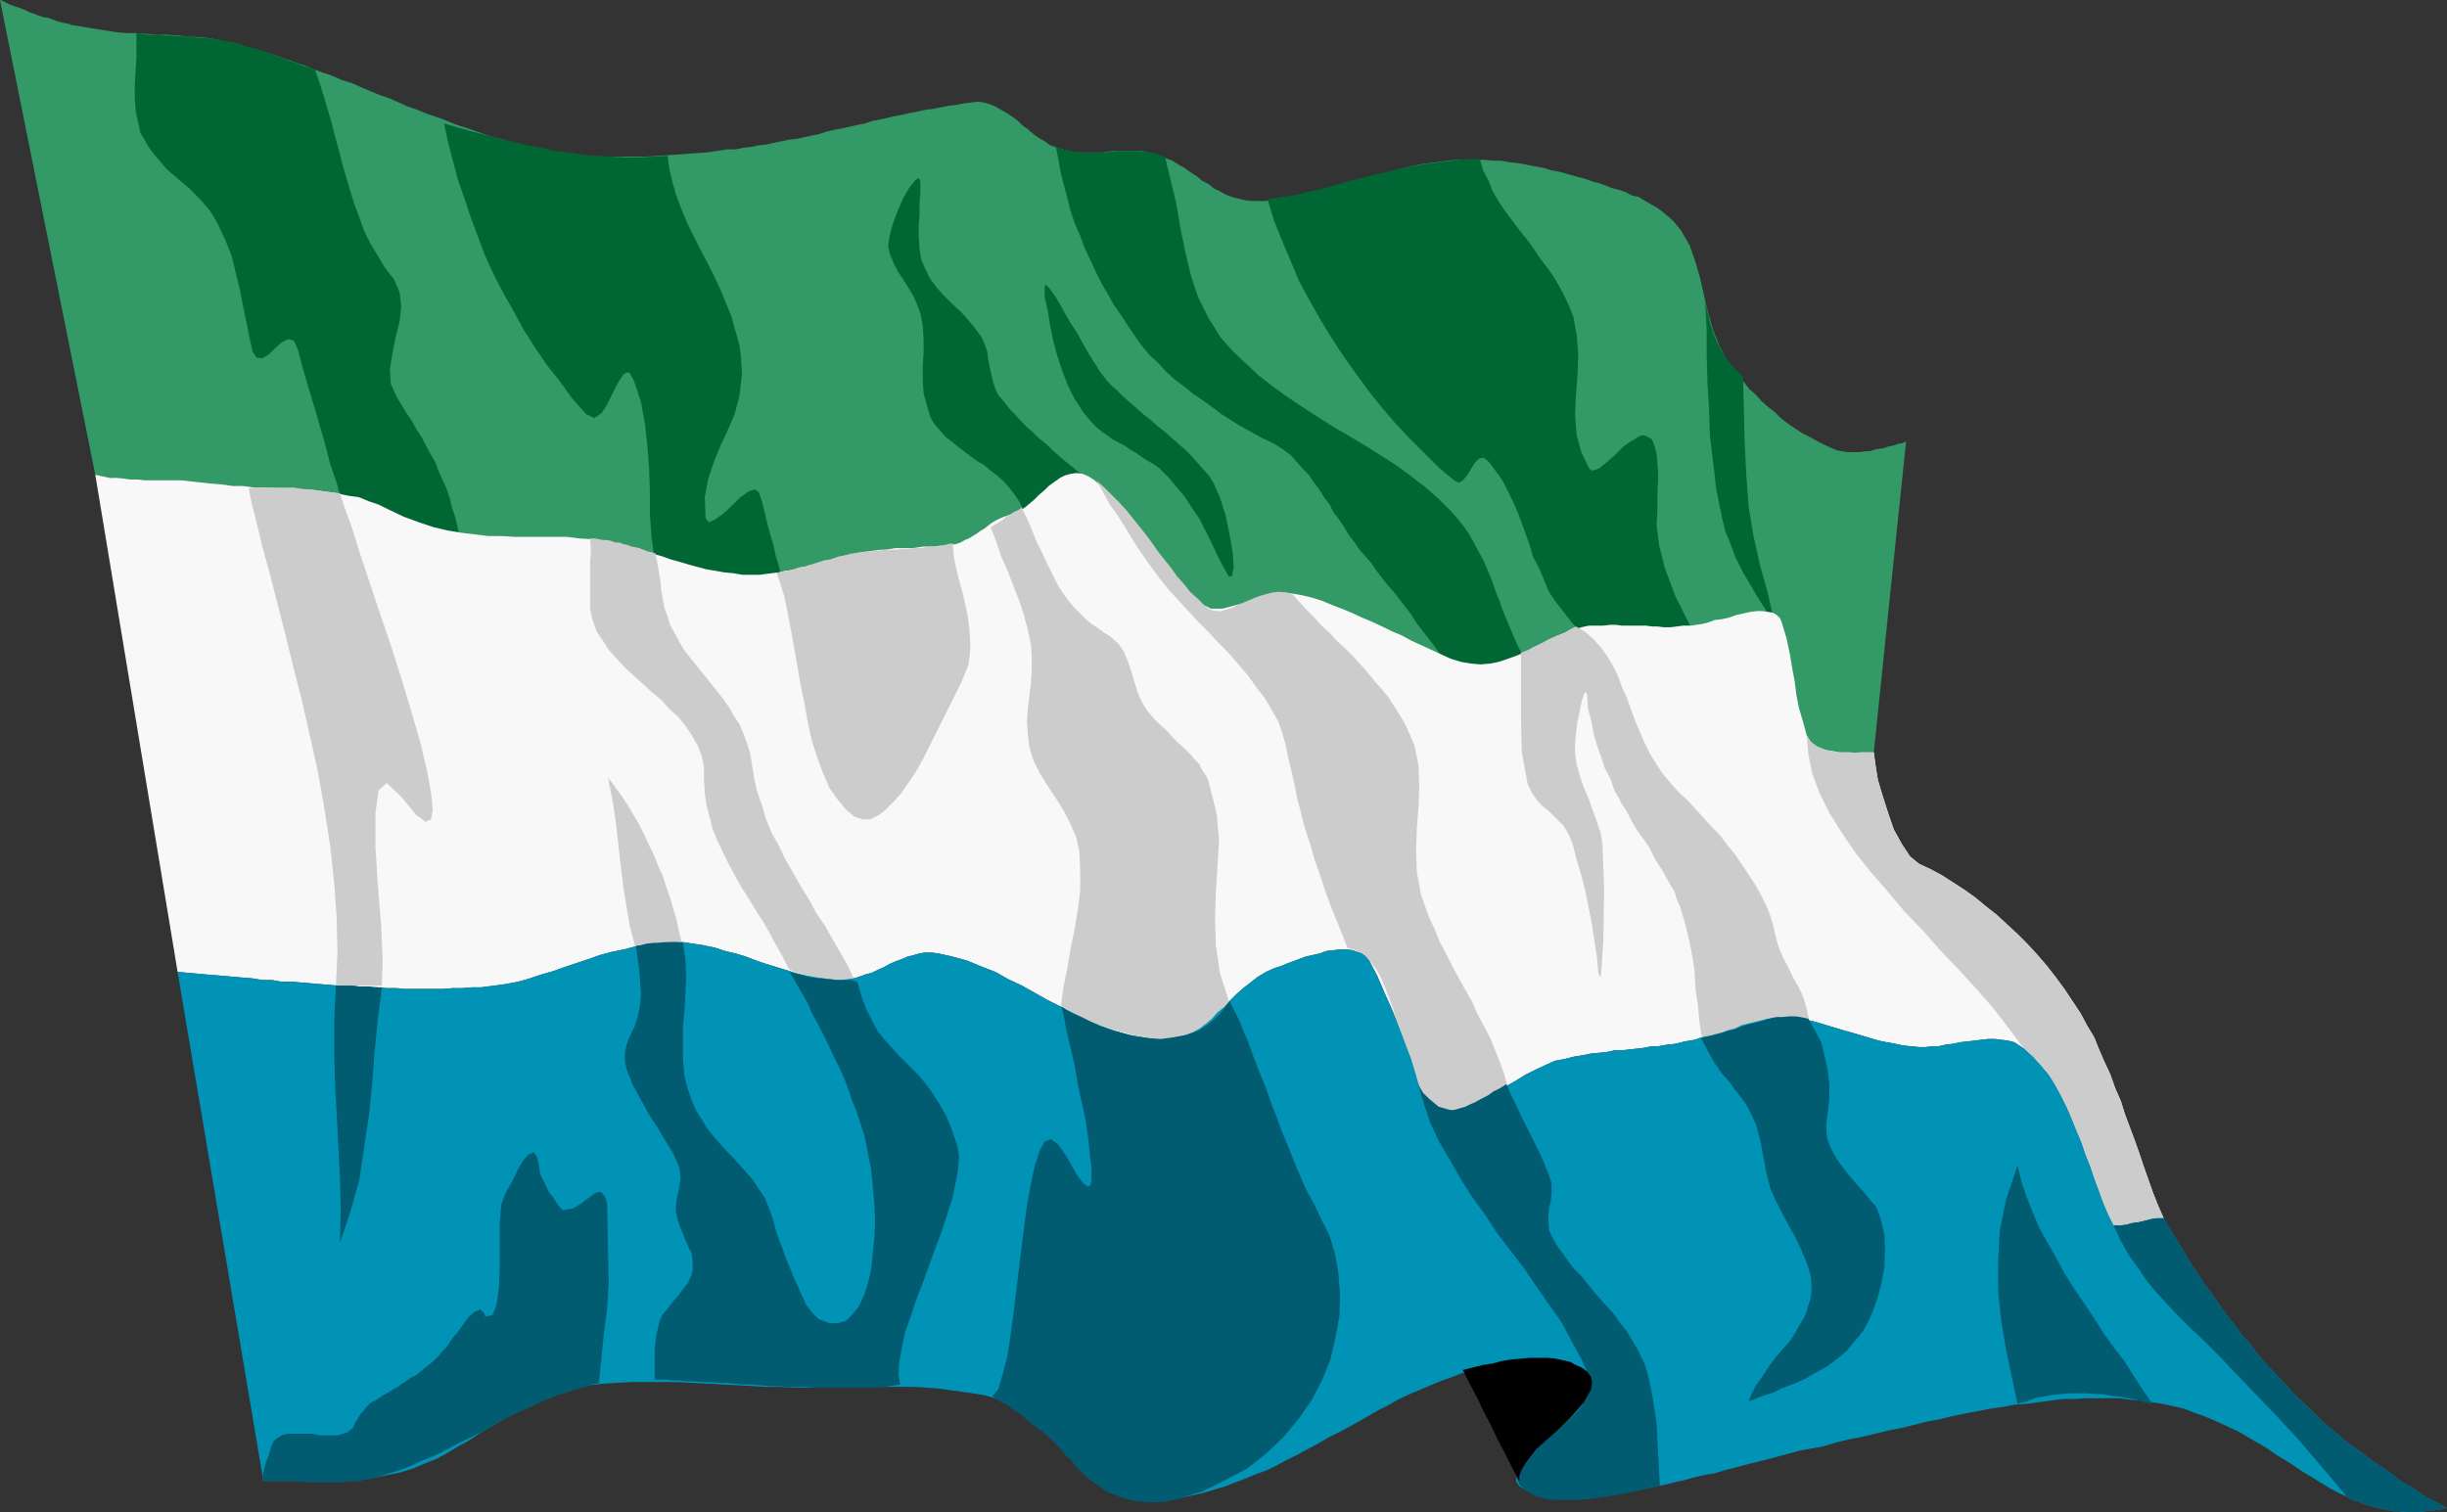 <?xml version="1.0" encoding="UTF-8" standalone="no"?>
<svg
   version="1.0"
   width="129.595mm"
   height="80.091mm"
   id="svg27"
   sodipodi:docname="Sierra Leone 2.wmf"
   xmlns:inkscape="http://www.inkscape.org/namespaces/inkscape"
   xmlns:sodipodi="http://sodipodi.sourceforge.net/DTD/sodipodi-0.dtd"
   xmlns="http://www.w3.org/2000/svg"
   xmlns:svg="http://www.w3.org/2000/svg">
  <rect width="100%" height="100%" fill="#333333" stroke="none"/>
  <sodipodi:namedview
     id="namedview27"
     pagecolor="#ffffff"
     bordercolor="#000000"
     borderopacity="0.25"
     inkscape:showpageshadow="2"
     inkscape:pageopacity="0.0"
     inkscape:pagecheckerboard="0"
     inkscape:deskcolor="#d1d1d1"
     inkscape:document-units="mm" />
  <defs
     id="defs1">
    <pattern
       id="WMFhbasepattern"
       patternUnits="userSpaceOnUse"
       width="6"
       height="6"
       x="0"
       y="0" />
  </defs>
  <path
     style="fill:#339966;fill-opacity:1;fill-rule:evenodd;stroke:none"
     d="m 0,0 19.069,95.03 1.454,0.323 1.454,0.323 1.454,0.162 1.293,0.323 h 1.454 l 1.454,0.323 1.293,0.162 h 1.454 l 1.293,0.162 1.454,0.162 1.293,0.162 1.454,0.162 1.454,0.162 1.454,0.162 1.293,0.162 1.616,0.162 1.939,0.162 2.262,0.323 2.262,0.162 2.262,0.162 h 2.424 l 2.424,0.162 2.262,0.162 2.424,0.162 2.262,0.162 2.262,0.162 2.262,0.323 2.262,0.485 2.262,0.485 2.101,0.646 1.939,0.808 1.939,0.808 3.07,1.455 3.07,1.131 2.909,0.97 2.747,0.808 2.909,0.485 2.747,0.323 2.424,0.162 2.747,0.162 h 2.747 2.424 2.586 2.747 2.586 l 2.586,0.323 2.747,0.323 2.747,0.485 1.939,0.323 1.778,0.485 1.939,0.485 1.778,0.485 1.616,0.485 1.939,0.485 1.616,0.646 1.939,0.485 1.616,0.485 1.778,0.646 1.616,0.323 1.939,0.485 1.778,0.323 1.939,0.162 1.939,0.162 h 1.939 1.293 l 1.293,-0.162 1.293,-0.162 h 1.293 l 1.454,-0.323 1.293,-0.323 1.454,-0.323 1.293,-0.323 1.293,-0.323 1.293,-0.323 1.293,-0.485 1.293,-0.323 1.454,-0.323 1.131,-0.323 1.293,-0.323 1.293,-0.323 1.131,-0.162 1.131,-0.162 0.97,-0.162 1.131,-0.162 h 1.131 l 1.131,-0.162 h 0.97 l 1.131,-0.162 h 1.131 1.131 1.131 l 1.131,-0.162 h 1.131 l 0.97,-0.162 h 1.131 l 1.131,-0.162 0.97,-0.162 1.131,-0.162 0.808,-0.323 0.97,-0.323 0.808,-0.485 0.646,-0.323 0.808,-0.646 0.808,-0.485 0.646,-0.485 0.808,-0.485 0.808,-0.485 0.808,-0.646 0.808,-0.323 0.97,-0.485 0.97,-0.323 0.97,-0.485 0.97,-0.323 1.131,-0.646 0.97,-0.646 0.97,-0.808 0.97,-0.97 0.97,-0.97 1.131,-0.97 0.97,-0.808 0.97,-0.646 1.131,-0.646 1.131,-0.323 1.131,-0.162 1.293,0.162 1.131,0.485 1.293,0.808 1.293,1.293 1.616,1.778 1.293,1.455 1.131,1.455 1.454,1.455 0.97,1.455 1.131,1.455 1.131,1.293 0.97,1.455 1.131,1.293 1.131,1.293 0.97,1.293 1.131,1.455 1.131,1.293 1.131,1.455 1.293,1.293 1.454,1.455 0.808,0.808 1.131,0.646 0.97,0.323 h 0.97 1.293 l 1.131,-0.162 1.293,-0.323 1.293,-0.485 1.293,-0.323 1.131,-0.485 1.293,-0.485 1.293,-0.485 1.293,-0.162 1.293,-0.323 h 1.131 1.293 l 1.939,0.485 2.101,0.646 2.101,0.646 2.101,0.646 1.778,0.808 2.101,0.808 2.101,0.97 1.939,0.97 2.101,0.808 1.939,0.97 1.939,0.97 2.101,0.97 1.778,0.97 2.101,0.97 1.939,0.808 1.939,0.808 1.939,0.646 2.101,0.485 h 1.939 l 1.778,-0.162 1.778,-0.323 1.939,-0.485 1.616,-0.646 1.778,-0.808 1.778,-0.808 1.454,-0.97 1.778,-0.808 1.616,-0.808 1.454,-0.646 1.616,-0.485 1.454,-0.485 1.616,-0.162 1.454,-0.162 h 1.454 1.293 1.293 1.131 1.293 1.131 1.293 l 1.131,0.162 h 1.131 1.131 l 1.293,0.162 h 1.131 l 1.454,-0.162 h 1.293 l 1.454,-0.162 h 1.131 l 1.131,-0.323 1.293,-0.323 1.293,-0.323 1.454,-0.323 1.454,-0.323 1.293,-0.323 1.454,-0.323 1.293,-0.323 1.454,-0.162 h 1.131 1.131 l 0.97,0.323 0.808,0.485 0.485,0.485 0.485,0.808 0.97,3.394 0.646,3.071 0.485,2.747 0.323,2.747 0.485,2.586 0.485,2.586 0.646,2.586 0.97,2.909 0.485,0.646 0.323,0.646 0.808,0.485 0.485,0.323 0.808,0.323 0.97,0.162 h 0.97 l 0.97,0.162 h 1.131 l 0.97,-0.162 h 1.131 1.131 l 0.97,-0.162 h 0.97 l 0.808,-0.162 h 0.97 l 0.808,-7.758 0.808,-7.758 0.808,-7.919 0.808,-7.758 0.808,-7.758 0.808,-7.758 0.808,-7.758 0.808,-7.758 -0.808,0.323 -0.97,0.162 -0.808,0.323 -0.97,0.162 -0.808,0.323 -1.131,0.162 -0.808,0.162 -0.97,0.323 h -0.97 l -0.97,0.162 h -0.808 -0.97 -0.808 l -0.97,-0.162 -0.97,-0.162 -0.808,-0.323 -1.454,-0.646 -1.616,-0.808 -1.454,-0.808 -1.616,-0.808 -1.454,-0.97 -1.454,-0.97 -1.454,-1.131 -1.131,-1.131 -1.454,-1.131 -1.293,-1.131 -1.131,-1.293 -1.293,-1.131 -1.131,-1.455 -1.131,-1.293 -0.97,-1.455 -1.131,-1.293 -1.616,-3.071 -1.293,-3.232 -0.97,-3.394 -0.808,-3.394 -0.808,-3.556 -0.97,-3.394 -1.131,-3.232 -1.778,-3.071 -0.808,-0.97 -0.808,-0.97 -1.131,-0.97 -0.97,-0.808 -1.131,-0.808 -1.131,-0.646 -1.131,-0.646 -1.293,-0.808 -1.454,-0.323 -1.131,-0.646 -1.454,-0.485 -1.293,-0.323 -1.293,-0.485 -1.293,-0.485 -1.293,-0.323 -1.293,-0.485 -1.778,-0.485 -1.778,-0.485 -1.616,-0.485 -1.778,-0.323 -1.616,-0.485 -1.778,-0.323 -1.616,-0.323 -1.778,-0.323 -1.616,-0.162 -1.778,-0.323 h -1.616 L 297.02,32 h -1.778 -1.939 -1.616 l -1.778,0.162 -2.424,0.323 -2.586,0.323 -2.424,0.485 -2.586,0.646 -2.424,0.646 -2.424,0.646 -2.424,0.808 -2.424,0.646 -2.424,0.808 -2.424,0.646 -2.424,0.646 -2.586,0.485 -2.262,0.323 -2.424,0.323 -2.586,0.323 h -2.586 l -1.293,-0.162 -1.293,-0.323 -1.293,-0.323 -1.293,-0.485 -1.131,-0.646 -1.293,-0.646 -0.97,-0.808 -1.293,-0.646 -1.131,-0.97 -1.293,-0.808 -1.131,-0.808 -1.131,-0.646 -1.293,-0.808 -1.293,-0.485 -1.131,-0.485 -1.293,-0.485 -1.131,-0.162 -1.131,-0.323 h -1.131 -1.293 -0.97 -1.293 -0.97 l -1.293,0.162 -1.131,0.162 h -1.131 -1.293 -0.97 -1.131 -1.131 l -1.131,-0.323 -1.131,-0.323 -1.131,-0.323 -1.293,-0.485 -1.131,-0.808 -1.131,-0.646 -1.131,-0.808 -1.131,-0.97 -1.131,-0.808 -0.97,-0.97 -1.131,-0.808 -0.97,-0.646 -1.131,-0.646 -1.131,-0.646 -1.131,-0.485 -1.131,-0.323 -1.293,-0.162 -1.293,0.162 -1.454,0.162 -1.616,0.323 -1.454,0.162 -1.616,0.323 -1.616,0.323 -1.454,0.162 -1.454,0.323 -1.616,0.323 -1.454,0.323 -1.616,0.323 -1.454,0.323 -1.454,0.323 -1.616,0.323 -1.454,0.485 -1.616,0.323 -1.454,0.323 -1.454,0.323 -1.616,0.323 -1.454,0.323 -1.454,0.485 -1.616,0.323 -1.454,0.323 -1.454,0.323 -1.616,0.162 -1.454,0.323 -1.616,0.323 -1.454,0.323 -1.454,0.162 -1.616,0.323 -1.454,0.162 -1.616,0.323 h -1.616 l -2.101,0.323 -2.262,0.323 -2.586,0.162 -2.101,0.162 -2.424,0.162 -2.424,0.162 -2.424,0.162 h -2.262 -2.262 -2.424 -2.262 l -2.262,-0.162 -2.424,-0.162 -2.262,-0.323 -2.262,-0.162 -2.262,-0.646 -1.939,-0.323 -1.939,-0.485 -1.939,-0.485 -1.939,-0.646 L 98.737,27.475 96.798,26.828 95.021,26.182 93.081,25.535 91.142,24.889 89.203,24.081 87.426,23.434 85.486,22.788 83.547,21.98 81.608,21.333 79.83,20.525 78.053,19.717 76.114,19.071 74.174,18.263 72.235,17.455 70.458,16.646 68.357,16 66.579,15.192 64.64,14.545 62.862,13.899 60.923,13.091 58.984,12.444 57.045,11.798 55.267,11.152 53.328,10.505 51.227,9.859 49.288,9.374 47.51,8.727 45.571,8.404 43.47,7.919 41.531,7.596 39.592,7.434 37.491,7.273 35.39,7.111 33.451,6.949 H 31.512 L 29.411,6.788 27.31,6.626 H 25.371 L 23.432,6.465 21.331,6.141 19.392,5.818 17.291,5.495 15.514,5.172 14.382,5.01 13.413,4.687 12.443,4.525 11.312,4.202 10.504,3.879 9.534,3.556 8.565,3.394 7.595,3.071 6.787,2.747 5.818,2.424 4.848,1.939 4.04,1.616 3.07,1.293 2.101,0.97 1.131,0.485 0.162,0 v 0 z"
     id="path1" />
  <path
     style="fill:#006633;fill-opacity:1;fill-rule:evenodd;stroke:none"
     d="m 27.31,6.626 1.131,0.162 1.131,0.162 h 1.293 1.131 l 1.131,0.162 h 1.131 l 1.131,0.162 h 1.293 1.131 l 1.131,0.162 1.131,0.162 h 1.131 l 1.131,0.162 1.131,0.162 1.293,0.162 1.131,0.323 1.131,0.162 0.97,0.323 0.97,0.323 1.131,0.323 1.131,0.162 1.131,0.485 0.97,0.323 1.131,0.323 1.131,0.485 0.97,0.323 1.131,0.485 1.131,0.323 0.97,0.323 1.131,0.485 1.131,0.323 0.97,0.323 0.97,2.747 0.808,2.586 0.808,2.747 0.808,2.747 0.646,2.586 0.808,2.909 0.646,2.586 0.808,2.747 0.808,2.747 0.808,2.586 0.97,2.586 0.97,2.747 1.293,2.586 1.454,2.424 1.454,2.424 1.778,2.263 1.131,2.586 0.323,2.747 -0.323,3.071 -0.808,3.232 -0.646,3.232 -0.485,3.071 0.162,2.909 1.131,2.586 0.97,1.616 0.97,1.616 1.131,1.616 0.97,1.778 0.97,1.455 0.808,1.616 0.97,1.778 0.97,1.616 0.646,1.778 L 88.557,96 l 0.808,1.778 0.646,1.939 0.485,1.939 0.646,1.939 0.485,2.101 0.485,2.263 -1.293,-0.162 -1.454,-0.323 -1.454,-0.323 -1.454,-0.485 -1.454,-0.485 -1.616,-0.485 -1.454,-0.646 -1.616,-0.485 -1.454,-0.646 -1.454,-0.646 -1.616,-0.485 -1.454,-0.646 -1.616,-0.485 -1.293,-0.485 -1.616,-0.485 -1.454,-0.323 -0.97,-3.717 -1.293,-3.717 -0.97,-3.879 -1.131,-3.879 -1.131,-3.879 -1.131,-3.717 -1.131,-3.879 -0.97,-3.717 -0.808,-1.778 -1.131,-0.323 -1.293,0.646 -1.293,1.131 -1.293,1.293 -1.293,0.808 -1.131,-0.162 -0.808,-1.131 -0.646,-2.909 -0.646,-3.232 -0.646,-3.071 L 47.995,57.859 47.187,54.626 46.379,51.232 45.086,48 43.632,44.929 42.824,43.475 42.016,42.182 41.046,41.051 40.077,39.919 39.107,38.949 37.976,37.818 36.845,36.848 35.714,35.879 34.582,34.909 33.451,33.939 32.482,32.808 31.512,31.677 30.704,30.707 29.734,29.414 28.926,27.96 28.118,26.667 27.634,24.404 27.149,22.141 26.987,19.556 V 16.808 l 0.162,-2.747 0.162,-2.586 V 8.889 Z"
     id="path2" />
  <path
     style="fill:#006633;fill-opacity:1;fill-rule:evenodd;stroke:none"
     d="m 88.88,24.727 2.747,0.808 2.909,0.808 2.586,0.646 2.909,0.808 2.909,0.646 2.586,0.646 2.909,0.485 2.747,0.646 2.747,0.323 2.909,0.485 2.747,0.162 2.747,0.162 2.747,0.162 h 2.909 l 2.909,-0.162 2.747,-0.162 0.323,2.586 0.646,2.747 0.808,2.747 0.97,2.586 1.131,2.747 1.293,2.586 1.293,2.586 1.454,2.747 1.293,2.586 1.293,2.747 1.131,2.747 1.131,2.747 0.808,2.909 0.808,2.909 0.323,2.747 0.162,3.071 -0.485,4.202 -0.97,3.717 -1.454,3.394 -1.454,3.071 -1.293,3.232 -1.131,3.394 -0.646,3.556 0.162,4.202 0.646,0.808 1.131,-0.485 1.616,-1.131 1.778,-1.616 1.778,-1.778 1.616,-1.131 1.293,-0.485 0.808,0.646 0.646,1.939 0.485,1.939 0.485,2.101 0.646,2.424 0.646,2.101 0.485,2.263 0.646,2.101 0.485,2.263 -1.454,0.162 -1.616,0.162 -1.454,0.162 -1.616,0.162 h -1.616 -1.616 l -1.616,-0.162 -1.454,-0.162 -1.778,-0.162 -1.616,-0.323 -1.616,-0.323 -1.616,-0.485 -1.454,-0.485 -1.778,-0.646 -1.454,-0.646 -1.616,-0.808 -0.646,-4.687 -0.323,-4.525 v -4.525 l -0.162,-4.525 -0.323,-4.525 -0.485,-4.364 -0.808,-4.525 -1.454,-4.364 -0.97,-1.616 -0.97,0.323 -1.131,1.616 -1.131,2.263 -1.131,2.263 -1.131,1.778 -1.454,0.97 -1.616,-0.808 -2.747,-3.071 -2.424,-3.394 -2.586,-3.232 -2.424,-3.556 -2.262,-3.556 -1.939,-3.556 -2.101,-3.717 -1.939,-3.717 -1.778,-3.879 -1.454,-3.879 -1.454,-3.879 -1.293,-3.879 -1.293,-3.717 -0.97,-3.717 -0.97,-3.717 -0.808,-3.717 z"
     id="path3" />
  <path
     style="fill:#006633;fill-opacity:1;fill-rule:evenodd;stroke:none"
     d="m 204.909,102.303 -0.808,-1.778 -0.97,-1.455 -1.131,-1.455 -1.131,-1.293 -1.293,-1.131 -1.293,-0.97 -1.293,-1.131 -1.454,-0.808 -1.293,-0.97 -1.293,-0.97 -1.293,-0.97 -1.131,-0.97 -1.293,-0.97 -0.97,-1.131 -1.131,-1.293 -0.808,-1.293 -0.808,-2.586 -0.646,-2.424 -0.162,-2.586 v -2.747 l 0.162,-2.747 v -2.747 l -0.162,-2.747 -0.485,-2.424 -0.646,-1.778 -0.808,-1.778 -0.97,-1.616 -1.131,-1.778 -0.97,-1.455 -0.808,-1.616 -0.808,-1.939 -0.323,-1.616 0.323,-1.939 0.646,-2.424 0.97,-2.586 1.131,-2.586 1.131,-1.939 1.131,-1.455 0.808,-0.646 0.323,0.808 v 2.101 l -0.162,2.263 v 2.263 l -0.162,2.424 v 2.101 l 0.162,2.263 0.323,2.101 0.808,1.939 0.97,1.939 1.293,1.778 1.616,1.778 1.454,1.455 1.778,1.616 1.454,1.616 1.454,1.778 1.293,1.778 0.646,1.455 0.485,1.455 0.162,1.455 0.323,1.616 0.323,1.455 0.323,1.455 0.485,1.455 0.646,1.293 1.131,1.293 0.97,1.293 1.131,1.131 1.131,1.293 1.293,1.293 1.293,1.131 1.131,1.131 1.454,1.131 1.131,1.131 1.293,1.131 1.293,1.131 1.454,1.131 1.293,1.131 1.131,1.131 1.293,1.131 1.131,1.293 -1.131,-0.97 -0.97,-0.646 -1.131,-0.323 -0.97,-0.323 h -0.808 L 213.473,96 l -0.808,0.323 -0.808,0.323 -0.97,0.646 -0.808,0.646 -0.808,0.646 -0.808,0.646 -0.808,0.808 -0.808,0.808 -0.97,0.808 -0.97,0.808 v 0 z"
     id="path4" />
  <path
     style="fill:#006633;fill-opacity:1;fill-rule:evenodd;stroke:none"
     d="m 209.11,59.475 0.646,2.909 0.485,3.071 0.646,3.071 0.808,2.909 0.97,2.909 1.131,2.909 1.293,2.586 1.778,2.747 0.808,0.97 0.808,0.97 0.97,0.97 0.97,0.808 1.131,0.808 1.131,0.808 1.131,0.646 1.293,0.646 1.131,0.808 1.131,0.646 1.131,0.808 1.293,0.808 1.131,0.646 1.131,0.808 0.97,0.97 0.97,0.97 1.616,1.939 1.616,1.939 1.454,2.263 1.454,2.101 1.131,2.263 1.131,2.263 1.131,2.424 1.131,2.263 1.293,2.263 h 0.646 l 0.323,-1.778 -0.162,-2.909 -0.646,-3.717 -0.808,-3.879 -1.131,-3.556 -1.293,-2.909 -0.808,-1.293 -1.131,-1.293 -1.131,-1.293 -1.131,-1.293 -1.293,-1.293 -1.454,-1.293 -1.293,-1.131 -1.454,-1.293 -1.454,-1.131 -1.454,-1.293 -1.454,-1.131 -1.454,-1.293 -1.293,-1.131 -1.293,-1.131 -1.131,-1.131 -1.293,-1.131 -0.97,-1.131 -1.131,-1.455 -1.131,-1.778 -1.131,-1.778 -1.293,-2.263 -1.131,-2.101 -1.293,-1.939 -1.131,-1.939 -0.97,-1.778 -0.97,-1.616 -0.808,-1.131 -0.646,-0.808 -0.323,-0.323 -0.323,0.162 v 0.808 z"
     id="path5" />
  <path
     style="fill:#006633;fill-opacity:1;fill-rule:evenodd;stroke:none"
     d="m 211.373,29.414 1.293,0.485 1.454,0.323 1.293,0.162 1.454,0.162 h 1.293 1.454 1.454 l 1.293,-0.162 1.454,-0.162 h 1.454 1.293 1.293 l 1.454,0.162 1.293,0.162 1.293,0.485 1.293,0.323 1.131,4.687 1.131,4.687 0.808,4.848 0.97,4.687 1.131,4.848 1.454,4.364 2.101,4.202 2.424,3.879 2.424,2.747 2.586,2.424 2.586,2.424 2.909,2.263 2.909,2.101 2.909,1.939 3.232,2.101 3.07,1.939 3.07,1.778 3.232,1.939 3.07,1.939 3.07,1.939 3.07,2.263 2.747,2.101 2.747,2.424 2.586,2.586 1.131,1.293 1.293,1.616 1.131,1.616 0.97,1.778 0.97,1.778 0.97,1.778 0.808,1.939 0.808,1.939 0.646,1.939 0.808,1.939 0.646,1.939 0.808,1.939 0.808,1.939 0.808,1.939 0.808,1.778 0.97,1.778 -0.808,0.646 -0.646,0.485 -0.808,0.323 -0.97,0.485 -0.97,0.162 -0.808,0.323 -1.131,0.162 h -0.808 l -1.131,0.162 h -0.97 l -0.97,-0.162 h -1.131 l -0.97,-0.162 -0.808,-0.162 -0.97,-0.162 -0.808,-0.162 -1.131,-1.455 -1.131,-1.293 -1.131,-1.616 -1.131,-1.455 -1.131,-1.455 -1.131,-1.455 -0.97,-1.616 -1.131,-1.455 -1.131,-1.455 -1.131,-1.455 -1.293,-1.455 -1.131,-1.455 -1.131,-1.455 -0.97,-1.455 -1.293,-1.455 -1.131,-1.293 -0.97,-1.455 -1.131,-1.455 -0.97,-1.616 -0.97,-1.455 -1.131,-1.455 -0.808,-1.616 -1.131,-1.455 -0.97,-1.616 -1.131,-1.455 -0.97,-1.455 -1.293,-1.293 -1.131,-1.293 -1.131,-1.293 -1.293,-0.97 -1.454,-0.97 -1.454,-0.808 -1.454,-0.646 -1.454,-0.808 -1.454,-0.808 -1.778,-0.97 -1.778,-1.131 -1.778,-1.131 -1.939,-1.455 -1.778,-1.293 -1.939,-1.293 -1.778,-1.455 -1.939,-1.455 -1.778,-1.616 -1.616,-1.778 -1.616,-1.455 -1.454,-1.778 -1.293,-1.778 -1.454,-2.101 -1.454,-2.263 -1.454,-2.101 -1.293,-2.263 -1.293,-2.263 -1.131,-2.263 -1.131,-2.424 -1.131,-2.424 -0.808,-2.263 -1.131,-2.586 -0.808,-2.424 -0.646,-2.586 -0.646,-2.424 -0.646,-2.586 L 211.857,32 Z"
     id="path6" />
  <path
     style="fill:#006633;fill-opacity:1;fill-rule:evenodd;stroke:none"
     d="m 253.712,39.919 2.747,-0.485 2.586,-0.323 2.586,-0.646 2.747,-0.646 2.586,-0.646 2.586,-0.808 2.747,-0.646 2.424,-0.646 2.747,-0.646 2.586,-0.646 2.586,-0.485 2.747,-0.485 2.586,-0.323 2.747,-0.323 2.586,-0.323 h 2.909 l 0.646,2.263 1.131,2.101 0.808,2.101 1.131,1.939 1.293,1.939 1.454,1.939 1.454,1.939 1.293,1.616 1.454,1.939 1.293,1.939 1.454,1.939 1.293,1.778 1.131,1.939 1.131,2.101 0.97,2.101 0.808,2.101 0.646,3.556 0.323,4.04 -0.162,4.04 -0.323,4.04 -0.162,4.04 0.323,3.879 0.97,3.556 1.616,3.232 0.485,0.323 0.646,-0.162 0.808,-0.323 0.808,-0.646 0.97,-0.808 1.131,-0.97 0.97,-0.97 0.97,-0.97 1.131,-0.808 1.131,-0.646 0.97,-0.646 0.808,-0.162 0.808,0.323 0.808,0.485 0.485,1.131 0.485,1.778 0.323,4.04 -0.162,3.556 v 3.394 l -0.162,3.394 0.485,3.879 1.131,4.525 2.101,5.657 3.555,7.111 h -1.293 -1.454 -1.454 -1.454 -1.454 -1.293 -1.454 -1.454 -1.293 -1.454 -1.454 -1.293 -1.454 -1.454 -1.454 -1.454 l -1.778,-1.939 -1.616,-2.101 -1.616,-2.101 -1.293,-1.939 -0.97,-2.424 -0.97,-2.263 -1.131,-2.101 -0.646,-2.263 -0.808,-2.263 -0.808,-2.263 -0.808,-2.101 -0.97,-2.263 -0.97,-1.939 -1.131,-2.263 -1.293,-1.778 -1.293,-1.778 -1.131,-0.97 -0.97,0.162 -0.808,0.808 -0.808,1.293 -0.808,1.293 -0.808,0.97 -0.808,0.485 -0.97,-0.485 -3.07,-2.586 -2.909,-2.909 -2.909,-2.909 -2.909,-3.071 -2.747,-3.232 -2.586,-3.232 -2.586,-3.556 -2.424,-3.394 -2.424,-3.717 -2.262,-3.717 -2.101,-3.717 -2.101,-3.879 -1.616,-3.879 -1.778,-4.202 -1.616,-4.04 z"
     id="path7" />
  <path
     style="fill:#006633;fill-opacity:1;fill-rule:evenodd;stroke:none"
     d="m 348.894,75.475 0.162,6.465 0.162,6.465 0.323,6.626 0.485,6.465 0.485,2.909 0.485,2.909 0.646,2.909 0.646,2.909 0.808,2.909 0.808,2.909 0.646,2.909 0.808,2.909 -1.616,-2.263 -1.616,-2.424 -1.616,-2.747 -1.616,-2.747 -1.454,-2.909 -0.97,-2.586 -1.131,-2.747 -0.646,-2.747 -1.131,-5.495 -0.646,-5.495 -0.646,-5.333 -0.162,-5.172 -0.323,-5.333 -0.162,-5.495 v -5.333 l -0.323,-5.818 0.485,2.263 0.485,2.101 0.646,2.101 0.808,1.939 0.97,1.939 1.131,1.616 1.454,1.778 z"
     id="path8" />
  <path
     style="fill:#f8f8f8;fill-opacity:1;fill-rule:evenodd;stroke:none"
     d="m 375.073,150.626 h -0.97 -0.808 -0.97 l -0.97,0.162 -0.97,-0.162 h -1.131 -0.97 l -0.97,-0.162 -0.97,-0.162 -0.97,-0.162 -0.808,-0.323 -0.808,-0.323 -0.646,-0.485 -0.646,-0.485 -0.323,-0.485 -0.485,-0.808 -0.808,-2.909 -0.808,-2.747 -0.485,-2.586 -0.323,-2.586 -0.485,-2.586 -0.485,-2.909 -0.646,-3.071 -0.97,-3.232 -0.323,-0.808 -0.646,-0.646 -0.808,-0.485 -0.97,-0.162 -1.131,-0.162 h -1.131 l -1.293,0.162 -1.454,0.323 -1.454,0.323 -1.293,0.485 -1.454,0.323 -1.454,0.162 -1.293,0.485 -1.293,0.323 -1.131,0.162 -0.97,0.162 h -1.616 l -1.293,0.162 -1.293,0.162 h -1.293 l -1.293,-0.162 h -1.131 l -1.131,-0.162 h -1.131 -1.293 -1.131 -1.293 l -1.131,-0.162 h -1.293 l -1.293,0.162 h -1.293 -1.616 l -1.454,0.323 -1.616,0.485 -1.454,0.485 -1.616,0.646 -1.616,0.808 -1.616,0.808 -1.778,0.808 -1.616,0.97 -1.616,0.646 -1.778,0.646 -1.939,0.646 -1.616,0.323 -1.939,0.162 -1.939,-0.162 -1.939,-0.323 -2.101,-0.646 -1.778,-0.808 -2.101,-0.97 -2.101,-0.97 -1.778,-0.808 -2.101,-1.131 -1.939,-0.808 -1.939,-0.97 -2.101,-0.97 -1.939,-0.808 -2.101,-0.97 -1.939,-0.808 -2.101,-0.808 -1.939,-0.808 -2.101,-0.646 -2.101,-0.485 -1.939,-0.323 -1.131,-0.162 h -1.293 l -1.293,0.162 -1.293,0.323 -1.131,0.485 -1.293,0.485 -1.293,0.323 -1.293,0.485 -1.293,0.323 -1.131,0.323 -1.293,0.323 h -1.131 -1.131 l -0.97,-0.485 -1.131,-0.485 -0.808,-0.808 -1.293,-1.455 -1.454,-1.455 -1.131,-1.293 -1.131,-1.455 -1.131,-1.293 -0.97,-1.455 -1.131,-1.131 -0.97,-1.455 -1.131,-1.293 -1.131,-1.293 -1.131,-1.455 -0.97,-1.455 -1.293,-1.455 -1.293,-1.455 -1.293,-1.616 -1.616,-1.616 -1.293,-1.293 -1.293,-0.808 -1.131,-0.485 -1.293,-0.162 -1.131,0.162 -1.131,0.323 -0.97,0.485 -1.131,0.808 -1.131,0.808 -0.808,0.808 -1.131,0.97 -0.97,0.97 -0.97,0.808 -0.97,0.808 -1.131,0.646 -0.97,0.323 -0.97,0.485 -0.97,0.323 -0.808,0.323 -0.97,0.485 -0.808,0.485 -0.808,0.646 -0.646,0.485 -0.808,0.485 -0.646,0.485 -0.808,0.485 -0.808,0.485 -0.808,0.323 -0.808,0.485 -0.97,0.323 -1.131,0.162 -0.97,0.162 h -1.131 l -0.97,0.162 h -1.131 -1.131 l -1.131,0.162 -1.131,0.162 h -1.131 -1.131 -1.131 l -0.97,0.162 -1.131,0.162 h -0.97 l -1.131,0.162 -1.131,0.162 -1.131,0.162 -1.131,0.162 -1.131,0.323 -1.293,0.162 -1.293,0.323 -1.293,0.485 -1.293,0.323 -1.454,0.323 -1.293,0.485 -1.293,0.323 -1.293,0.162 -1.293,0.485 -1.454,0.162 -1.293,0.323 -1.454,0.162 -1.293,0.162 -1.131,0.162 h -1.454 -1.939 l -1.939,-0.323 -1.778,-0.162 -1.778,-0.323 -1.939,-0.323 -1.778,-0.485 -1.778,-0.485 -1.616,-0.485 -1.778,-0.485 -1.778,-0.646 -1.778,-0.485 -1.778,-0.485 -1.778,-0.485 -1.778,-0.485 -1.939,-0.485 -1.939,-0.485 -2.747,-0.485 -2.747,-0.162 -2.586,-0.323 h -2.424 -2.747 -2.586 -2.586 l -2.586,-0.162 h -2.747 l -2.586,-0.323 -2.747,-0.323 -2.909,-0.485 -2.747,-0.646 -2.909,-0.97 -3.07,-1.131 -3.07,-1.455 -1.939,-0.97 -1.939,-0.646 L 71.912,99.556 69.65,99.232 67.387,98.747 65.125,98.424 62.701,98.101 60.438,97.939 58.014,97.778 H 55.752 L 53.328,97.616 H 50.904 L 48.642,97.293 H 46.541 L 44.278,96.97 42.178,96.808 40.723,96.646 39.269,96.485 37.814,96.323 36.36,96.162 H 34.906 33.451 31.997 30.704 29.088 L 27.634,96 h -1.454 l -1.293,-0.162 -1.454,-0.162 h -1.454 l -1.454,-0.323 -1.454,-0.323 16.483,99.556 1.939,0.162 1.778,0.162 1.778,0.162 1.939,0.162 1.939,0.162 1.778,0.162 1.939,0.162 1.939,0.162 1.939,0.323 h 1.939 l 1.778,0.323 h 2.101 l 1.778,0.162 1.939,0.162 1.939,0.162 1.939,0.162 1.939,0.162 h 1.939 l 1.939,0.162 1.778,0.162 h 1.939 l 1.939,0.162 h 1.939 l 1.778,0.162 h 1.939 1.939 1.939 1.778 l 1.939,-0.162 h 1.939 l 1.778,-0.162 h 1.939 l 2.424,-0.323 2.424,-0.323 2.586,-0.485 2.262,-0.646 2.424,-0.808 2.262,-0.646 2.262,-0.808 2.424,-0.808 2.424,-0.808 2.262,-0.808 2.424,-0.646 2.424,-0.485 2.424,-0.646 2.262,-0.485 2.424,-0.162 2.586,-0.162 h 2.101 l 2.101,0.323 2.101,0.323 2.262,0.485 1.939,0.646 2.101,0.485 2.101,0.646 2.101,0.808 1.939,0.646 2.101,0.646 2.101,0.646 2.101,0.646 2.101,0.485 2.101,0.323 2.262,0.323 2.101,0.162 1.293,-0.162 1.293,-0.162 1.131,-0.323 1.293,-0.485 1.293,-0.323 1.293,-0.646 1.131,-0.485 1.131,-0.646 1.131,-0.485 1.293,-0.485 1.131,-0.485 1.293,-0.323 1.131,-0.323 1.131,-0.162 h 1.293 l 1.293,0.162 2.909,0.646 2.909,0.808 2.747,1.131 2.909,1.131 2.586,1.455 2.747,1.293 2.586,1.455 2.586,1.455 2.586,1.293 2.747,1.455 2.586,1.293 2.747,1.131 2.747,0.97 2.909,0.808 2.909,0.485 3.07,0.485 h 1.939 l 1.616,-0.323 1.454,-0.485 1.616,-0.646 1.454,-0.808 1.293,-0.97 1.131,-0.97 1.131,-1.293 1.454,-1.131 1.131,-1.293 1.293,-1.293 1.293,-1.131 1.454,-1.131 1.454,-1.131 1.616,-0.97 1.778,-0.808 1.131,-0.323 1.131,-0.485 1.293,-0.485 1.293,-0.485 1.293,-0.485 1.454,-0.323 1.454,-0.323 1.293,-0.485 1.454,-0.162 1.293,-0.162 h 1.293 l 1.131,0.162 0.97,0.323 0.97,0.323 0.808,0.646 0.646,0.808 1.616,3.071 1.454,3.394 1.454,3.232 1.293,3.232 1.293,3.394 1.293,3.394 0.97,3.232 0.97,3.394 0.808,1.778 1.131,1.293 1.454,0.646 1.616,0.162 h 1.616 l 1.778,-0.646 1.939,-0.808 2.101,-0.97 2.101,-1.131 2.101,-1.293 2.262,-1.293 2.101,-1.293 1.939,-0.97 2.101,-0.97 1.778,-0.808 1.778,-0.323 1.939,-0.485 1.939,-0.323 1.616,-0.323 1.778,-0.162 1.454,-0.162 1.454,-0.323 h 1.454 l 1.454,-0.162 1.454,-0.162 1.454,-0.162 1.616,-0.323 h 1.293 l 1.778,-0.323 1.616,-0.162 1.939,-0.485 1.939,-0.323 0.97,-0.323 0.97,-0.323 1.131,-0.162 1.131,-0.323 1.293,-0.323 1.293,-0.485 1.293,-0.323 1.293,-0.646 1.293,-0.323 1.293,-0.323 1.293,-0.323 1.293,-0.323 1.131,-0.162 1.131,-0.162 h 0.97 0.97 l 1.616,0.323 1.778,0.162 1.616,0.323 1.616,0.485 1.616,0.485 1.616,0.485 1.616,0.485 1.778,0.485 1.616,0.485 1.616,0.485 1.616,0.485 1.616,0.323 1.778,0.323 1.454,0.323 1.616,0.162 1.616,0.162 h 1.293 l 1.454,-0.162 h 1.131 l 1.454,-0.323 1.454,-0.162 1.454,-0.323 1.454,-0.162 1.454,-0.162 1.293,-0.162 1.454,-0.162 h 1.293 l 1.293,0.162 1.293,0.162 1.293,0.323 0.97,0.646 0.97,0.646 1.778,1.616 1.616,1.778 1.616,1.939 1.293,2.101 1.131,2.101 1.131,2.263 0.97,2.263 0.97,2.424 0.97,2.263 0.808,2.424 0.97,2.424 0.808,2.424 0.97,2.586 0.808,2.263 0.97,2.263 1.131,2.263 h 1.293 l 1.293,-0.162 1.131,-0.323 1.293,-0.162 1.293,-0.323 1.293,-0.323 1.131,-0.162 h 1.293 l -1.131,-2.586 -0.97,-2.424 -0.97,-2.747 -0.97,-2.747 -0.808,-2.424 -0.97,-2.747 -0.97,-2.586 -0.97,-2.586 -0.808,-2.586 -1.131,-2.586 -0.97,-2.747 -1.131,-2.424 -1.131,-2.586 -0.97,-2.424 -1.454,-2.424 -1.293,-2.424 -1.616,-2.424 -1.616,-2.424 -1.778,-2.424 -1.778,-2.263 -1.939,-2.263 -1.939,-2.101 -1.939,-1.939 -2.101,-1.939 -2.101,-1.939 -2.262,-1.778 -1.939,-1.616 -2.262,-1.616 -2.262,-1.455 -2.262,-1.455 -2.101,-1.131 -2.424,-1.131 -1.778,-1.455 -1.616,-2.424 -1.616,-2.909 -1.131,-3.232 -1.131,-3.556 -0.97,-3.232 -0.485,-3.071 -0.323,-2.424 z"
     id="path9" />
  <path
     style="fill:#cccccc;fill-opacity:1;fill-rule:evenodd;stroke:none"
     d="m 375.073,150.626 h -0.97 -0.808 -0.97 l -0.97,0.162 -0.97,-0.162 h -1.131 -0.97 l -0.97,-0.162 -0.97,-0.162 -0.97,-0.162 -0.808,-0.323 -0.808,-0.323 -0.646,-0.485 -0.646,-0.485 -0.323,-0.485 -0.485,-0.808 0.323,3.879 0.808,3.879 1.454,3.879 1.939,3.879 2.424,3.879 2.747,4.04 3.07,3.879 3.394,3.879 3.394,4.04 3.717,3.879 3.555,4.04 3.717,3.879 3.555,3.879 3.394,3.879 3.07,4.04 2.909,3.879 1.778,1.616 1.616,1.778 1.616,1.939 1.293,2.101 1.131,2.101 1.131,2.263 0.97,2.263 0.97,2.424 0.97,2.263 0.808,2.424 0.97,2.424 0.808,2.424 0.97,2.586 0.808,2.263 0.97,2.263 1.131,2.263 h 1.293 l 1.293,-0.162 1.131,-0.323 1.293,-0.162 1.293,-0.323 1.293,-0.323 1.131,-0.162 h 1.293 l -1.131,-2.586 -0.97,-2.424 -0.97,-2.747 -0.97,-2.747 -0.808,-2.424 -0.97,-2.747 -0.97,-2.586 -0.97,-2.586 -0.808,-2.586 -1.131,-2.586 -0.97,-2.747 -1.131,-2.424 -1.131,-2.586 -0.97,-2.424 -1.454,-2.424 -1.293,-2.424 -1.616,-2.424 -1.616,-2.424 -1.778,-2.424 -1.778,-2.263 -1.939,-2.263 -1.939,-2.101 -1.939,-1.939 -2.101,-1.939 -2.101,-1.939 -2.262,-1.778 -1.939,-1.616 -2.262,-1.616 -2.262,-1.455 -2.262,-1.455 -2.101,-1.131 -2.424,-1.131 -1.778,-1.455 -1.616,-2.424 -1.616,-2.909 -1.131,-3.232 -1.131,-3.556 -0.97,-3.232 -0.485,-3.071 -0.323,-2.424 z"
     id="path10" />
  <path
     style="fill:#cccccc;fill-opacity:1;fill-rule:evenodd;stroke:none"
     d="m 68.034,98.747 0.97,2.909 1.454,4.04 1.616,5.172 1.939,5.818 2.101,6.303 2.262,6.626 2.101,6.626 1.939,6.465 1.778,6.141 1.293,5.495 0.808,4.525 0.323,3.232 -0.323,1.939 -1.131,0.485 -1.939,-1.455 -2.909,-3.556 -2.909,-2.747 -1.616,1.455 -0.646,4.525 v 6.626 l 0.485,7.758 0.646,7.919 0.323,6.949 -0.162,5.333 h -9.211 l 0.323,-6.465 -0.162,-7.111 -0.485,-6.949 -0.808,-7.434 -1.131,-7.273 -1.293,-7.434 -1.616,-7.273 -1.616,-7.111 -1.778,-6.949 -1.616,-6.626 -1.616,-6.303 -1.454,-5.657 -1.454,-5.333 -1.131,-4.687 -0.97,-3.879 -0.646,-3.071 1.454,-0.162 h 1.131 1.131 1.131 1.131 0.97 0.97 1.131 l 0.97,0.162 1.131,0.162 h 0.97 l 1.131,0.162 1.131,0.162 1.131,0.162 1.454,0.162 z"
     id="path11" />
  <path
     style="fill:#cccccc;fill-opacity:1;fill-rule:evenodd;stroke:none"
     d="m 131.219,110.869 0.323,1.616 0.323,1.939 0.323,1.778 0.162,1.939 0.323,1.778 0.323,1.778 0.646,1.778 0.485,1.616 0.97,1.778 0.97,1.778 0.97,1.616 1.293,1.616 1.293,1.616 1.293,1.616 1.293,1.616 1.293,1.616 1.293,1.616 1.131,1.616 0.97,1.778 1.131,1.616 0.808,1.939 0.646,1.778 0.646,1.939 0.323,1.939 0.485,3.071 0.646,2.909 0.97,2.747 0.808,2.747 1.131,2.747 1.454,2.586 1.293,2.747 1.616,2.747 1.454,2.586 1.616,2.586 1.454,2.747 1.778,2.586 1.454,2.586 1.616,2.747 1.454,2.586 1.293,2.747 h -0.808 l -0.808,0.162 h -0.808 -0.808 -0.808 -0.808 l -0.808,-0.162 h -0.808 l -0.808,-0.162 -0.97,-0.162 -0.808,-0.323 -0.646,-0.162 -0.97,-0.162 -0.808,-0.323 -0.808,-0.323 -0.808,-0.485 -1.131,-2.263 -1.293,-2.263 -1.293,-2.424 -1.293,-2.263 -1.454,-2.263 -1.454,-2.424 -1.454,-2.263 -1.293,-2.263 -1.293,-2.424 -1.131,-2.263 -1.131,-2.424 -0.97,-2.263 -0.646,-2.586 -0.646,-2.424 -0.323,-2.424 -0.162,-2.586 v -2.586 l -0.485,-2.263 -0.808,-2.101 -1.131,-1.939 -1.293,-1.939 -1.454,-1.778 -1.778,-1.616 -1.616,-1.778 -1.939,-1.616 -1.778,-1.616 -1.778,-1.616 -1.778,-1.616 -1.616,-1.778 -1.616,-1.778 -1.131,-1.778 -1.293,-1.939 -0.808,-2.263 -0.485,-2.263 v -2.263 -2.424 -2.424 -2.263 l 0.162,-2.263 -0.162,-2.424 h 0.97 l 0.808,0.162 0.808,0.162 h 0.808 l 0.808,0.162 0.808,0.323 h 0.808 l 0.808,0.323 0.808,0.162 0.808,0.323 0.808,0.162 0.808,0.162 0.808,0.323 0.808,0.323 0.808,0.162 0.97,0.323 v 0 z"
     id="path12" />
  <path
     style="fill:#cccccc;fill-opacity:1;fill-rule:evenodd;stroke:none"
     d="m 204.424,101.495 1.131,2.263 0.97,2.263 0.97,2.424 1.131,2.263 0.97,2.101 1.131,2.263 1.131,2.263 1.293,1.939 0.97,1.293 0.97,1.131 1.131,1.131 1.131,1.131 1.131,0.97 1.293,0.808 1.293,0.97 1.293,0.808 1.454,1.293 1.131,1.616 0.808,1.939 0.646,1.939 0.646,2.101 0.646,2.101 0.808,1.939 0.97,1.616 0.808,0.97 0.808,0.97 0.97,0.97 0.97,0.808 0.97,0.97 0.808,0.97 0.808,0.808 1.131,0.97 0.808,0.808 0.808,0.808 0.808,0.97 0.97,0.97 0.485,1.131 0.808,1.131 0.485,1.131 0.323,1.293 1.293,5.172 0.485,5.172 -0.323,5.333 -0.323,5.333 -0.162,5.172 0.162,5.333 0.808,5.495 1.778,5.657 -0.646,0.97 -0.646,0.97 -0.646,0.808 -0.808,0.808 -0.97,0.808 -0.646,0.485 -0.97,0.808 -0.808,0.485 -0.808,0.485 -0.97,0.323 -0.97,0.323 -0.97,0.323 -0.808,0.162 -0.97,0.162 h -0.808 l -0.97,-0.162 -1.293,-0.162 -1.293,-0.162 -1.293,-0.323 -1.293,-0.162 -1.293,-0.323 -1.293,-0.323 -1.293,-0.323 -1.293,-0.323 -1.293,-0.485 -1.293,-0.485 -1.293,-0.323 -1.131,-0.646 -1.293,-0.485 -1.131,-0.646 -1.293,-0.646 -1.131,-0.808 0.485,-3.717 0.808,-4.04 0.646,-3.717 0.808,-4.04 0.646,-3.879 0.485,-3.879 v -3.879 l -0.162,-3.879 -0.646,-2.909 -1.131,-2.586 -1.293,-2.586 -1.616,-2.586 -1.616,-2.424 -1.616,-2.586 -1.293,-2.586 -0.808,-2.747 -0.323,-2.586 -0.162,-2.424 0.162,-2.586 0.323,-2.586 0.323,-2.586 0.162,-2.586 v -2.586 l -0.162,-2.424 -0.646,-3.071 -0.808,-3.071 -0.97,-2.909 -1.131,-2.909 -1.131,-2.909 -1.293,-2.909 -0.97,-2.909 -1.131,-2.909 0.808,-0.485 0.808,-0.485 0.808,-0.485 0.646,-0.646 0.808,-0.323 0.808,-0.646 0.808,-0.323 0.646,-0.485 v 0 z"
     id="path13" />
  <path
     style="fill:#cccccc;fill-opacity:1;fill-rule:evenodd;stroke:none"
     d="m 219.453,96.162 1.293,2.263 1.293,2.424 1.616,2.263 1.454,2.263 1.454,2.424 1.454,2.263 1.454,2.101 1.616,2.263 1.454,1.939 1.616,1.939 1.778,1.939 1.939,2.101 1.939,2.101 2.101,2.101 1.939,2.101 2.101,2.101 1.939,2.263 1.939,2.263 1.616,2.263 1.616,2.101 1.454,2.424 1.293,2.263 0.808,2.263 0.646,2.263 0.646,3.071 0.646,2.747 0.646,2.747 0.485,2.586 0.646,2.424 0.646,2.586 0.646,2.101 0.808,2.424 0.646,2.424 0.808,2.263 0.808,2.424 0.808,2.424 0.97,2.586 0.97,2.424 1.131,2.747 1.131,2.909 1.939,0.646 1.454,0.808 1.293,1.455 1.131,1.455 0.97,1.778 0.808,1.939 0.808,2.101 0.808,2.263 0.646,2.263 0.646,2.424 0.646,2.263 0.808,2.424 0.808,2.263 0.808,2.101 1.131,2.101 1.293,1.778 1.131,1.131 0.97,0.808 0.97,0.485 1.131,0.323 0.97,0.162 0.97,-0.162 1.131,-0.323 0.97,-0.323 0.97,-0.485 1.131,-0.646 0.97,-0.808 0.97,-0.485 0.97,-0.646 0.97,-0.646 0.808,-0.485 0.97,-0.485 -0.646,-2.263 -0.808,-2.263 -0.97,-2.424 -0.97,-2.424 -1.293,-2.424 -1.293,-2.424 -1.131,-2.586 -1.293,-2.263 -1.454,-2.586 -1.293,-2.424 -1.131,-2.263 -1.293,-2.424 -0.97,-2.424 -1.131,-2.424 -0.808,-2.263 -0.808,-2.263 -0.808,-4.525 -0.162,-4.364 0.162,-4.202 0.323,-4.364 0.162,-4.202 -0.162,-4.202 -0.808,-4.04 -1.778,-4.04 -1.131,-1.939 -1.131,-1.778 -1.131,-1.778 -1.454,-1.778 -1.454,-1.616 -1.293,-1.616 -1.454,-1.616 -1.454,-1.616 -1.616,-1.616 -1.616,-1.455 -1.454,-1.616 -1.616,-1.455 -1.454,-1.616 -1.616,-1.616 -1.454,-1.616 -1.454,-1.616 -1.293,-0.162 -1.293,-0.162 -1.293,0.162 -1.293,0.323 -1.131,0.323 -1.293,0.485 -1.131,0.485 -1.131,0.485 -1.131,0.485 -0.97,0.485 -1.131,0.323 -0.97,0.323 h -0.808 l -0.97,-0.162 -0.808,-0.323 -0.808,-0.646 -1.454,-1.455 -1.454,-1.293 -1.131,-1.455 -1.454,-1.616 -1.131,-1.616 -1.293,-1.616 -1.293,-1.616 -1.131,-1.616 -1.293,-1.778 -1.293,-1.616 -1.293,-1.616 -1.293,-1.616 -1.454,-1.616 -1.454,-1.455 -1.616,-1.616 -1.616,-1.455 z"
     id="path14" />
  <path
     style="fill:#cccccc;fill-opacity:1;fill-rule:evenodd;stroke:none"
     d="m 304.292,130.747 1.616,-0.646 1.293,-0.646 1.293,-0.646 1.454,-0.808 1.454,-0.646 1.454,-0.485 1.293,-0.808 1.293,-0.646 1.939,1.131 1.616,1.455 1.454,1.616 1.293,1.778 1.131,1.939 0.97,1.939 0.808,2.263 0.97,2.101 0.808,2.263 0.808,2.263 0.97,2.263 0.97,2.263 1.131,2.263 1.293,2.101 1.293,1.939 1.778,2.101 1.454,1.616 1.616,1.455 1.616,1.778 1.616,1.778 1.616,1.778 1.616,1.616 1.454,1.939 1.616,1.939 1.293,1.939 1.293,1.939 1.293,1.939 1.131,1.939 1.131,2.263 0.808,1.939 0.646,2.101 0.485,2.101 0.646,2.424 0.808,1.939 1.131,2.101 0.97,2.101 1.131,1.939 0.97,2.101 0.646,2.263 0.485,2.424 h -0.97 l -1.131,-0.323 -0.97,-0.162 h -1.131 l -1.131,-0.162 -0.97,-0.162 -0.97,0.162 -0.97,0.162 -0.808,0.323 -0.808,0.162 -0.646,0.323 -0.808,0.162 -0.808,0.162 -0.808,0.323 -0.808,0.162 -0.808,0.323 -0.808,0.323 -0.808,0.162 -0.97,0.323 -0.808,0.323 -0.97,0.162 -0.808,0.162 -0.97,0.162 -0.808,0.323 -0.485,-3.394 -0.323,-3.394 -0.485,-3.232 -0.162,-3.394 -0.485,-3.232 -0.646,-3.232 -0.808,-3.232 -0.97,-3.232 -0.646,-1.455 -0.485,-1.616 -0.808,-1.293 -0.808,-1.455 -0.808,-1.455 -0.97,-1.455 -0.808,-1.455 -0.808,-1.616 -0.97,-1.455 -0.97,-1.293 -0.97,-1.455 -0.808,-1.455 -0.808,-1.616 -0.97,-1.455 -0.646,-1.293 -0.808,-1.293 -0.808,-2.424 -1.131,-2.101 -0.808,-2.424 -0.808,-2.263 -0.646,-2.263 -0.485,-2.586 -0.646,-2.424 -0.162,-2.747 -0.323,-0.646 -0.323,0.485 -0.485,1.455 -0.323,1.778 -0.485,2.263 -0.323,2.424 -0.162,2.101 v 1.778 l 0.323,2.263 0.646,2.263 0.808,2.424 0.97,2.263 0.808,2.263 0.808,2.263 0.808,2.424 0.323,2.263 0.323,8.727 -0.162,10.343 -0.485,7.273 -0.485,-0.646 -0.323,-3.394 -0.485,-3.232 -0.485,-3.232 -0.646,-3.232 -0.646,-3.232 -0.808,-3.232 -0.97,-3.232 -0.808,-3.232 -0.808,-1.939 -1.131,-1.778 -1.454,-1.455 -1.293,-1.293 -1.454,-1.131 -1.131,-1.293 -0.97,-1.455 -0.808,-1.778 -1.131,-6.303 -0.162,-6.626 v -6.626 -6.465 0 z"
     id="path15" />
  <path
     style="fill:#cccccc;fill-opacity:1;fill-rule:evenodd;stroke:none"
     d="m 127.179,189.414 1.131,-0.162 1.131,-0.323 h 1.131 l 1.293,-0.162 h 1.131 l 1.293,-0.162 1.131,0.162 1.131,0.162 -0.646,-2.424 -0.485,-2.424 -0.646,-2.101 -0.646,-2.263 -0.808,-2.263 -0.646,-2.101 -0.97,-2.101 -0.808,-2.101 -0.97,-1.939 -0.97,-2.101 -0.97,-1.939 -1.131,-1.939 -1.131,-1.939 -1.293,-1.939 -1.293,-1.778 -1.454,-1.939 0.97,4.848 0.646,4.364 0.485,4.364 0.485,4.202 0.485,4.04 0.646,4.04 0.646,3.879 1.131,4.202 v 0 z"
     id="path16" />
  <path
     style="fill:#cccccc;fill-opacity:1;fill-rule:evenodd;stroke:none"
     d="m 155.459,114.747 0.808,2.263 0.808,2.747 0.646,3.232 0.646,3.394 0.646,3.556 0.646,3.717 0.646,3.717 0.808,3.879 0.646,3.717 0.808,3.556 1.131,3.394 1.131,3.071 1.293,2.909 1.616,2.263 1.616,1.939 1.778,1.455 1.616,0.485 h 1.454 l 1.616,-0.808 1.454,-1.131 1.454,-1.455 1.616,-1.778 1.454,-2.101 1.616,-2.424 1.454,-2.586 1.293,-2.586 1.293,-2.586 1.293,-2.586 1.131,-2.263 1.131,-2.263 0.97,-1.939 0.808,-1.778 1.131,-2.909 0.323,-3.232 -0.162,-3.394 -0.485,-3.556 -0.808,-3.556 -0.97,-3.556 -0.808,-3.556 -0.323,-3.232 -0.97,0.162 -1.131,0.323 -1.131,0.162 h -1.131 l -1.131,0.162 -1.131,0.162 h -1.131 l -1.293,0.162 H 180.507 l -1.293,0.162 h -1.131 -1.131 l -1.131,0.162 -1.131,0.162 h -1.293 l -1.131,0.162 -0.97,0.162 -1.131,0.162 -0.97,0.323 -1.131,0.162 -0.97,0.323 -0.97,0.323 -1.131,0.162 -0.97,0.323 -0.97,0.323 -1.131,0.323 -0.97,0.323 -0.97,0.162 -1.131,0.323 -1.131,0.323 -1.131,0.162 -1.131,0.323 z"
     id="path17" />
  <path
     style="fill:#0193b6;fill-opacity:1;fill-rule:evenodd;stroke:none"
     d="m 433.088,243.879 h -1.293 l -1.131,0.162 -1.293,0.323 -1.293,0.323 -1.293,0.162 -1.131,0.323 -1.293,0.162 h -1.293 l -1.131,-2.263 -0.97,-2.263 -0.808,-2.263 -0.97,-2.586 -0.808,-2.424 -0.97,-2.424 -0.808,-2.424 -0.97,-2.263 -0.97,-2.424 -0.97,-2.263 -1.131,-2.263 -1.131,-2.101 -1.293,-2.101 -1.616,-1.939 -1.616,-1.778 -1.778,-1.616 -0.97,-0.646 -0.97,-0.646 -1.293,-0.323 -1.293,-0.162 L 399.313,208 h -1.293 l -1.454,0.162 -1.293,0.162 -1.454,0.162 -1.454,0.162 -1.454,0.323 -1.454,0.162 -1.454,0.323 h -1.131 l -1.454,0.162 h -1.293 l -1.616,-0.162 -1.616,-0.162 -1.454,-0.323 -1.778,-0.323 -1.616,-0.323 -1.616,-0.485 -1.616,-0.485 -1.616,-0.485 -1.778,-0.485 -1.616,-0.485 -1.616,-0.485 -1.616,-0.485 -1.616,-0.485 -1.616,-0.323 -1.778,-0.162 -1.616,-0.323 h -0.97 -0.97 l -1.131,0.162 -1.131,0.162 -1.293,0.323 -1.293,0.323 -1.293,0.323 -1.293,0.323 -1.293,0.646 -1.293,0.323 -1.293,0.485 -1.293,0.323 -1.131,0.323 -1.131,0.162 -0.97,0.323 -0.97,0.323 -1.939,0.323 -1.939,0.485 -1.616,0.162 -1.778,0.323 h -1.293 l -1.616,0.323 -1.454,0.162 -1.454,0.162 -1.454,0.162 h -1.454 l -1.454,0.323 -1.454,0.162 -1.778,0.162 -1.616,0.323 -1.939,0.323 -1.939,0.485 -1.778,0.323 -1.778,0.808 -2.101,0.97 -1.939,0.97 -2.101,1.293 -2.262,1.293 -2.101,1.293 -2.101,1.131 -2.101,0.97 -1.939,0.808 -1.778,0.646 h -1.616 l -1.616,-0.162 -1.454,-0.646 -1.131,-1.293 -0.808,-1.778 -0.97,-3.394 -0.97,-3.232 -1.293,-3.394 -1.293,-3.394 -1.293,-3.232 -1.454,-3.232 -1.454,-3.394 -1.616,-3.071 -0.646,-0.808 -0.808,-0.646 -0.97,-0.323 -0.97,-0.323 -1.131,-0.162 h -1.293 l -1.293,0.162 -1.454,0.162 -1.293,0.485 -1.454,0.323 -1.454,0.323 -1.293,0.485 -1.293,0.485 -1.293,0.485 -1.131,0.485 -1.131,0.323 -1.778,0.808 -1.616,0.97 -1.454,1.131 -1.454,1.131 -1.293,1.131 -1.293,1.293 -1.131,1.293 -1.454,1.131 -1.131,1.293 -1.131,0.97 -1.293,0.97 -1.454,0.808 -1.616,0.646 -1.454,0.485 -1.616,0.323 h -1.939 l -3.07,-0.485 -2.909,-0.485 -2.909,-0.808 -2.747,-0.97 -2.747,-1.131 -2.586,-1.293 -2.747,-1.455 -2.586,-1.293 -2.586,-1.455 -2.586,-1.455 -2.747,-1.293 -2.586,-1.455 -2.909,-1.131 -2.747,-1.131 -2.909,-0.808 -2.909,-0.646 -1.293,-0.162 h -1.293 l -1.131,0.162 -1.131,0.323 -1.293,0.323 L 180.507,192 l -1.293,0.485 -1.131,0.485 -1.131,0.646 -1.131,0.485 -1.293,0.646 -1.293,0.323 -1.293,0.485 -1.131,0.323 -1.293,0.162 -1.293,0.162 -2.101,-0.162 -2.262,-0.323 -2.101,-0.323 -2.101,-0.485 -2.101,-0.646 -2.101,-0.646 -2.101,-0.646 -1.939,-0.646 -2.101,-0.808 -2.101,-0.646 -2.101,-0.485 -1.939,-0.646 -2.262,-0.485 -2.101,-0.323 -2.101,-0.323 h -2.101 l -2.586,0.162 -2.424,0.162 -2.262,0.485 -2.424,0.646 -2.424,0.485 -2.424,0.646 -2.262,0.808 -2.424,0.808 -2.424,0.808 -2.262,0.808 -2.262,0.646 -2.424,0.808 -2.262,0.646 -2.586,0.485 -2.424,0.323 -2.424,0.323 h -1.939 l -1.778,0.162 H 90.657 L 88.718,197.98 h -1.778 -1.939 -1.939 -1.939 l -1.778,-0.162 h -1.939 l -1.939,-0.162 h -1.939 l -1.778,-0.162 -1.939,-0.162 h -1.939 l -1.939,-0.162 -1.939,-0.162 -1.939,-0.162 -1.939,-0.162 -1.778,-0.162 h -2.101 l -1.778,-0.323 h -1.939 l -1.939,-0.323 -1.939,-0.162 -1.939,-0.162 -1.778,-0.162 -1.939,-0.162 -1.939,-0.162 -1.778,-0.162 -1.778,-0.162 -1.939,-0.162 17.13,101.657 h 1.778 1.616 1.778 l 1.778,0.162 1.778,0.162 h 1.616 1.778 1.778 l 1.778,-0.162 1.778,-0.162 h 1.778 l 1.616,-0.162 1.778,-0.323 1.616,-0.323 1.616,-0.323 1.616,-0.323 2.586,-0.808 2.262,-0.97 2.424,-0.97 2.101,-1.131 2.101,-1.293 2.101,-1.131 1.939,-1.293 2.101,-1.293 1.939,-1.131 1.939,-1.293 2.101,-1.131 2.101,-1.131 2.262,-0.97 2.262,-0.97 2.424,-0.646 2.586,-0.808 2.586,-0.485 2.747,-0.323 2.747,-0.162 2.909,-0.162 h 2.909 3.07 3.07 l 3.07,0.162 3.07,0.162 3.07,0.162 3.07,0.162 2.909,0.162 2.909,0.162 h 2.909 l 2.747,0.162 h 2.586 2.424 l 2.262,-0.162 h 2.424 2.262 2.424 2.424 2.262 2.424 2.424 l 2.424,0.162 2.262,0.162 2.262,0.323 2.424,0.323 2.262,0.323 2.101,0.323 2.262,0.646 2.586,0.808 2.101,1.293 2.262,1.293 1.778,1.455 1.778,1.778 1.616,1.616 1.616,1.778 1.616,1.778 1.454,1.778 1.778,1.616 1.616,1.455 1.778,1.293 1.939,1.131 2.262,0.808 2.101,0.485 2.747,0.162 2.262,-0.162 2.101,-0.162 2.262,-0.323 2.262,-0.485 2.101,-0.485 2.101,-0.646 2.101,-0.646 2.101,-0.808 2.101,-0.808 1.939,-0.808 2.262,-0.808 1.939,-0.97 2.101,-1.131 1.939,-0.97 2.101,-1.131 2.101,-1.131 1.939,-1.131 1.939,-0.97 2.101,-1.131 2.101,-1.131 1.939,-1.131 1.939,-1.131 2.262,-1.131 1.939,-1.131 2.101,-0.97 1.939,-0.808 2.262,-0.97 1.939,-0.808 2.262,-0.808 2.101,-0.808 2.101,-0.646 2.262,-0.646 1.293,-0.323 1.293,-0.323 1.454,-0.323 1.616,-0.162 1.616,-0.162 1.616,-0.162 1.616,-0.162 h 1.616 l 1.616,0.162 1.454,0.162 1.454,0.323 1.131,0.485 1.131,0.646 0.97,0.485 0.646,1.131 0.485,0.97 0.162,1.293 -0.485,1.455 -0.808,1.455 -1.131,1.616 -1.454,1.616 -1.616,1.616 -1.778,1.616 -1.616,1.616 -1.616,1.455 -1.454,1.616 -1.293,1.455 -0.808,1.293 -0.646,1.131 v 0.97 l 0.646,0.97 1.293,0.808 1.293,0.323 1.131,0.323 1.293,0.323 1.616,0.162 1.454,0.162 h 1.616 1.454 1.616 l 1.778,-0.162 h 1.778 l 1.778,-0.323 1.778,-0.162 1.778,-0.323 1.939,-0.323 1.778,-0.323 1.939,-0.485 1.939,-0.323 1.939,-0.485 2.101,-0.485 1.778,-0.485 2.101,-0.485 1.939,-0.323 2.101,-0.646 1.939,-0.485 1.778,-0.485 1.939,-0.485 1.939,-0.485 1.939,-0.485 1.778,-0.485 1.778,-0.485 1.778,-0.485 1.778,-0.323 2.747,-0.485 2.747,-0.808 2.586,-0.646 2.586,-0.485 2.747,-0.646 2.586,-0.646 2.586,-0.485 2.586,-0.646 2.586,-0.646 2.586,-0.485 2.586,-0.646 2.424,-0.485 2.586,-0.485 2.424,-0.485 2.424,-0.323 2.586,-0.485 2.262,-0.162 2.424,-0.323 2.424,-0.323 2.262,-0.323 h 2.424 l 2.262,-0.162 h 2.262 2.262 2.262 l 2.262,0.323 2.101,0.162 2.101,0.323 2.262,0.323 2.101,0.485 2.101,0.485 2.101,0.808 2.262,0.808 2.262,0.97 2.101,0.97 2.101,0.97 1.939,1.131 1.939,1.131 1.939,1.131 1.778,1.293 1.939,1.131 1.778,1.131 1.616,1.131 1.939,1.131 1.778,1.131 1.616,0.97 1.778,0.97 1.778,0.808 1.131,0.646 1.131,0.323 1.131,0.485 1.131,0.323 1.131,0.323 1.131,0.323 1.293,0.162 1.131,0.323 h 1.293 l 1.293,0.162 h 1.293 1.293 l 1.293,-0.162 1.454,-0.162 1.454,-0.162 1.454,-0.323 -2.424,-1.293 -2.424,-1.293 -2.101,-1.455 -2.262,-1.293 -2.101,-1.616 -2.101,-1.455 -2.101,-1.455 -2.101,-1.616 -2.101,-1.455 -1.939,-1.616 -1.939,-1.616 -1.939,-1.778 -1.778,-1.778 -1.939,-1.778 -1.616,-1.616 -1.778,-1.939 -1.778,-1.939 -1.778,-1.778 -1.616,-1.939 -1.454,-1.939 -1.778,-1.939 -1.454,-2.101 -1.616,-1.939 -1.454,-2.101 -1.454,-2.101 -1.616,-2.101 -1.293,-2.101 -1.454,-2.101 -1.293,-2.263 -1.454,-2.263 -1.293,-2.101 z"
     id="path18" />
  <path
     style="fill:#015b71;fill-opacity:1;fill-rule:evenodd;stroke:none"
     d="m 433.088,243.879 h -1.293 l -1.131,0.162 -1.293,0.323 -1.293,0.323 -1.293,0.162 -1.131,0.323 -1.293,0.162 h -1.293 l 1.454,3.071 1.616,2.909 1.778,2.424 1.616,2.424 1.939,2.424 2.101,2.263 2.262,2.424 2.424,2.424 2.909,2.747 3.07,3.071 3.232,3.394 3.717,3.879 4.04,4.202 4.525,4.848 4.848,5.657 5.171,6.141 1.131,0.646 1.131,0.323 1.131,0.485 1.131,0.323 1.131,0.323 1.131,0.323 1.293,0.162 1.131,0.323 h 1.293 l 1.293,0.162 h 1.293 1.293 l 1.293,-0.162 1.454,-0.162 1.454,-0.162 1.454,-0.323 -2.424,-1.293 -2.424,-1.293 -2.101,-1.455 -2.262,-1.293 -2.101,-1.616 -2.101,-1.455 -2.101,-1.455 -2.101,-1.616 -2.101,-1.455 -1.939,-1.616 -1.939,-1.616 -1.939,-1.778 -1.778,-1.778 -1.939,-1.778 -1.616,-1.616 -1.778,-1.939 -1.778,-1.939 -1.778,-1.778 -1.616,-1.939 -1.454,-1.939 -1.778,-1.939 -1.454,-2.101 -1.616,-1.939 -1.454,-2.101 -1.454,-2.101 -1.616,-2.101 -1.293,-2.101 -1.454,-2.101 -1.293,-2.263 -1.454,-2.263 -1.293,-2.101 z"
     id="path19" />
  <path
     style="fill:#015b71;fill-opacity:1;fill-rule:evenodd;stroke:none"
     d="m 67.226,197.333 h 1.293 1.131 1.131 l 1.131,0.162 h 0.97 1.131 l 1.131,0.162 h 1.293 l -0.808,6.465 -0.646,6.465 -0.485,6.465 -0.646,6.303 -0.97,6.465 -0.97,6.465 -1.778,6.303 -2.101,6.303 0.162,-6.949 -0.162,-6.465 -0.323,-6.141 -0.323,-6.303 -0.323,-5.98 -0.162,-6.303 v -6.465 l 0.323,-6.949 z"
     id="path20" />
  <path
     style="fill:#015b71;fill-opacity:1;fill-rule:evenodd;stroke:none"
     d="m 127.179,189.414 1.131,-0.162 1.131,-0.323 1.293,-0.162 h 1.131 l 1.293,-0.162 h 1.293 1.131 l 1.131,0.162 0.485,3.232 0.162,3.394 -0.162,3.394 -0.162,3.394 -0.323,3.394 v 3.394 3.232 l 0.323,3.394 0.646,2.424 0.808,2.424 0.97,2.101 1.131,1.778 1.131,1.778 1.293,1.616 1.293,1.455 1.293,1.455 1.293,1.293 1.293,1.455 1.293,1.455 1.293,1.455 1.131,1.778 1.131,1.616 0.808,1.939 0.808,2.263 0.808,2.909 1.131,3.071 1.131,3.071 1.293,3.071 1.293,2.909 1.131,2.424 1.293,1.616 1.131,1.131 2.101,0.808 h 1.778 l 1.616,-0.485 1.293,-1.293 1.293,-1.616 0.97,-2.101 0.808,-2.424 0.646,-2.747 0.323,-3.071 0.323,-3.394 0.162,-3.232 -0.162,-3.556 -0.323,-3.556 -0.323,-3.394 -0.646,-3.232 -0.646,-3.232 -0.808,-2.586 -0.808,-2.424 -0.97,-2.424 -0.808,-2.424 -0.97,-2.424 -0.97,-2.101 -1.131,-2.263 -0.97,-2.101 -0.97,-1.939 -0.97,-1.939 -1.131,-1.939 -0.808,-1.939 -0.97,-1.778 -0.97,-1.616 -0.808,-1.455 -0.97,-1.616 1.131,0.323 0.808,0.162 1.131,0.323 0.808,0.162 0.97,0.162 0.97,0.162 h 0.808 l 0.97,0.162 h 0.808 l 0.808,0.162 h 0.808 0.808 0.646 0.808 l 0.646,0.162 0.646,0.162 0.808,2.909 0.97,2.586 1.131,2.263 1.131,2.101 1.293,1.616 1.293,1.455 1.454,1.616 1.454,1.455 1.293,1.293 1.454,1.455 1.454,1.778 1.293,1.778 1.454,2.263 1.293,2.263 1.131,2.747 1.131,3.394 0.323,1.939 -0.162,2.424 -0.485,2.747 -0.646,3.071 -0.97,3.071 -1.131,3.556 -1.293,3.394 -1.293,3.556 -1.293,3.556 -1.293,3.394 -1.131,3.394 -1.131,3.232 -0.646,3.071 -0.485,2.747 -0.162,2.424 0.323,2.101 -0.97,0.162 -1.131,0.162 -1.131,0.162 h -1.293 l -1.454,0.162 h -1.454 -1.454 -1.616 -1.616 -1.616 -1.778 -1.616 l -1.778,-0.162 h -1.778 -1.778 l -1.778,-0.162 h -1.778 l -1.778,-0.162 -1.778,-0.162 h -1.778 l -1.778,-0.162 -1.778,-0.162 h -1.616 l -1.616,-0.162 h -1.616 l -1.616,-0.162 h -1.454 l -1.454,-0.162 h -1.293 l -1.293,-0.162 h -1.131 -1.131 v -3.232 -2.747 l 0.323,-2.909 0.646,-2.909 0.646,-1.293 0.97,-1.131 0.97,-1.293 1.131,-1.293 0.97,-1.293 0.97,-1.293 0.646,-1.293 0.323,-1.131 v -1.778 l -0.162,-1.616 -0.646,-1.293 -0.646,-1.455 -0.485,-1.293 -0.646,-1.455 -0.485,-1.616 -0.323,-1.616 0.162,-2.101 0.485,-2.101 0.323,-2.101 -0.162,-1.939 -0.646,-1.616 -0.646,-1.455 -0.97,-1.616 -1.131,-1.778 -0.97,-1.778 -1.131,-1.616 -0.97,-1.616 -0.97,-1.778 -0.97,-1.778 -0.97,-1.778 -0.646,-1.616 -0.646,-1.616 -0.323,-1.616 v -1.455 l 0.323,-1.616 0.485,-1.455 1.131,-2.263 0.646,-2.101 0.485,-2.263 0.162,-2.263 -0.162,-2.263 -0.162,-2.263 -0.323,-2.424 -0.323,-2.424 v 0 z"
     id="path21" />
  <path
     style="fill:#015b71;fill-opacity:1;fill-rule:evenodd;stroke:none"
     d="m 198.606,279.596 1.293,-1.616 0.808,-2.909 0.97,-3.717 0.646,-4.364 0.646,-4.848 0.646,-5.333 0.646,-5.333 0.646,-5.172 0.646,-5.01 0.808,-4.364 0.808,-3.717 0.97,-2.909 0.97,-1.778 1.293,-0.485 1.454,1.131 1.778,2.586 1.778,3.232 1.454,1.939 0.97,0.646 0.485,-0.323 0.162,-1.293 v -2.101 l -0.323,-2.747 -0.323,-3.071 -0.485,-3.556 -0.808,-3.717 -0.808,-3.717 -0.646,-3.879 -0.808,-3.394 -0.808,-3.394 -0.485,-2.747 -0.485,-2.101 0.97,0.646 1.293,0.646 1.778,0.808 1.616,0.808 2.101,0.97 2.262,0.808 2.262,0.646 2.424,0.646 2.586,0.323 2.586,0.162 2.424,-0.323 2.586,-0.485 2.424,-0.808 2.262,-1.455 2.101,-1.939 1.939,-2.586 0.97,1.939 0.97,1.939 0.97,2.424 0.97,2.263 0.97,2.747 1.131,2.909 1.131,2.747 1.131,3.232 1.131,2.909 1.131,3.071 1.293,3.071 1.131,2.909 1.293,3.071 1.293,2.909 1.454,2.586 1.293,2.747 1.778,3.556 1.131,3.879 0.646,3.879 0.323,4.202 -0.162,4.202 -0.808,4.364 -0.97,4.202 -1.616,4.04 -2.101,4.04 -2.586,3.717 -3.07,3.717 -3.394,3.232 -3.878,3.071 -4.525,2.424 -4.686,2.263 -5.333,1.616 -1.778,0.323 -1.616,0.162 h -1.778 l -1.454,-0.162 -1.616,-0.162 -1.293,-0.323 -1.454,-0.485 -1.293,-0.485 -1.293,-0.485 -1.131,-0.808 -1.131,-0.808 -1.131,-0.808 -0.97,-0.808 -0.97,-0.97 -0.97,-0.97 -0.808,-1.131 -0.97,-0.808 -0.808,-1.131 -0.97,-0.97 -0.97,-0.97 -0.97,-0.97 -0.97,-0.808 -1.131,-0.808 -1.131,-0.808 -0.97,-0.808 -0.97,-0.97 -1.131,-0.646 -0.97,-0.646 -0.97,-0.808 -1.131,-0.485 -0.808,-0.646 -0.97,-0.485 z"
     id="path22" />
  <path
     style="fill:#015b71;fill-opacity:1;fill-rule:evenodd;stroke:none"
     d="m 119.907,276.687 0.485,-4.848 0.485,-4.848 0.646,-5.01 0.323,-5.01 -0.323,-16 -0.162,-0.646 -0.323,-0.808 -0.485,-0.646 -0.485,-0.323 -0.97,0.323 -0.808,0.646 -0.97,0.646 -0.808,0.646 -0.808,0.485 -0.97,0.646 -0.97,0.162 -1.131,0.162 -0.646,-0.646 -0.646,-0.97 -0.646,-0.97 -0.646,-0.808 -0.485,-0.808 -0.485,-1.131 -0.485,-0.97 -0.485,-0.97 -0.162,-1.131 -0.162,-1.131 -0.323,-1.131 -0.646,-0.97 -0.485,0.323 -0.485,0.162 -0.323,0.323 -0.323,0.323 -0.646,0.808 -0.485,0.808 -0.485,0.97 -0.485,0.97 -0.485,0.97 -0.485,0.97 -0.485,0.808 -0.485,0.808 -0.808,2.263 -0.323,3.556 v 4.202 4.687 l -0.162,4.202 -0.485,3.556 -0.808,1.939 -1.454,0.323 -0.162,-0.646 -0.323,-0.323 -0.323,-0.323 -0.162,-0.162 -1.131,0.485 -0.97,0.808 -0.808,0.97 -0.808,1.131 -0.808,1.131 -0.97,1.131 -0.646,0.97 -0.808,1.131 -0.808,0.808 -0.646,0.808 -0.808,0.808 -0.97,0.808 -0.808,0.646 -0.97,0.808 -0.808,0.646 -0.97,0.485 -0.97,0.646 -0.97,0.646 -0.808,0.646 -0.97,0.485 -0.97,0.646 -0.97,0.485 -0.97,0.646 -0.97,0.646 -0.485,0.162 -0.485,0.485 -0.646,0.646 -0.485,0.646 -0.485,0.485 -0.485,0.808 -0.323,0.485 -0.323,0.485 -0.485,1.131 -0.97,0.808 -0.97,0.323 -1.131,0.323 h -1.131 -1.293 -1.131 l -1.454,-0.323 h -1.293 -1.293 -1.293 -1.131 l -1.131,0.323 -0.808,0.485 -0.808,0.646 -0.485,1.131 -0.485,1.616 -0.646,1.778 -0.485,1.939 -0.162,1.616 h 1.616 1.293 1.454 1.454 1.616 l 1.454,0.162 h 1.454 1.293 1.454 1.616 1.454 l 1.293,-0.162 h 1.616 l 1.293,-0.323 1.454,-0.162 1.454,-0.485 2.101,-0.646 2.101,-0.646 2.262,-0.808 1.939,-0.97 2.101,-0.808 2.101,-0.97 2.101,-1.131 1.939,-0.97 2.262,-1.131 1.939,-0.97 1.939,-1.131 2.101,-1.131 1.939,-0.97 2.101,-0.97 2.101,-0.97 1.939,-0.97 1.454,-0.485 1.454,-0.646 1.293,-0.323 1.293,-0.485 1.454,-0.485 1.454,-0.323 1.454,-0.485 1.454,-0.323 v 0 z"
     id="path23" />
  <path
     style="fill:#015b71;fill-opacity:1;fill-rule:evenodd;stroke:none"
     d="m 283.931,217.212 1.131,3.879 1.293,3.879 1.778,3.717 2.101,3.556 2.101,3.717 2.262,3.556 2.586,3.556 2.424,3.717 2.586,3.394 2.747,3.556 2.424,3.556 2.586,3.717 2.424,3.394 2.101,3.879 1.939,3.556 1.778,3.879 v 1.455 l -0.162,1.455 -0.485,1.293 -0.808,1.293 -0.97,1.293 -1.131,1.131 -1.293,1.131 -1.293,1.131 -1.454,1.131 -1.454,1.131 -1.293,1.131 -1.131,1.131 -1.131,1.293 -0.97,1.293 -0.646,1.293 -0.485,1.455 0.646,1.455 0.97,0.97 1.293,0.808 1.293,0.646 1.939,0.485 1.939,0.162 h 2.101 2.101 l 2.101,-0.162 2.424,-0.323 2.262,-0.323 2.101,-0.323 2.262,-0.485 2.101,-0.485 1.616,-0.485 1.616,-0.323 -0.162,-3.071 -0.162,-3.071 -0.162,-3.071 -0.162,-3.232 -0.485,-3.232 -0.485,-2.909 -0.646,-3.071 -0.808,-2.747 -0.808,-1.616 -0.808,-1.616 -0.97,-1.616 -0.97,-1.616 -1.293,-1.616 -1.131,-1.616 -1.293,-1.455 -1.454,-1.616 -1.293,-1.455 -1.293,-1.616 -1.293,-1.616 -1.454,-1.455 -1.131,-1.455 -1.131,-1.616 -0.97,-1.293 -0.97,-1.616 -0.808,-1.616 -0.162,-1.778 v -1.455 l 0.162,-1.455 0.323,-1.455 0.162,-1.616 v -1.778 l -0.646,-1.939 -0.97,-2.424 -0.97,-2.101 -1.131,-2.263 -1.131,-2.263 -1.131,-2.263 -0.97,-2.101 -1.131,-2.263 -0.97,-2.263 -1.293,0.808 -1.293,0.646 -1.131,0.808 -1.293,0.646 -1.131,0.646 -1.131,0.485 -0.97,0.485 -1.131,0.323 -1.131,0.323 h -0.808 l -1.131,-0.323 -1.131,-0.323 -0.97,-0.808 -0.97,-0.808 -1.131,-1.131 z"
     id="path24" />
  <path
     style="fill:#000000;fill-opacity:1;fill-rule:evenodd;stroke:none"
     d="m 292.819,274.263 1.454,2.909 1.454,2.747 1.293,2.747 1.454,2.747 1.293,2.747 1.454,2.747 1.454,2.909 1.454,2.747 v -1.131 l 0.485,-1.293 0.808,-1.293 0.97,-1.293 1.131,-1.455 1.454,-1.293 1.454,-1.293 1.454,-1.293 1.454,-1.455 1.454,-1.455 1.131,-1.293 1.131,-1.293 0.808,-1.455 0.646,-1.131 0.162,-1.293 -0.162,-1.131 -0.808,-1.131 -1.131,-0.808 -1.131,-0.485 -1.131,-0.646 -1.454,-0.323 -1.454,-0.323 -1.616,-0.162 h -1.778 -1.778 L 304.454,272 l -1.939,0.162 -1.939,0.323 -1.778,0.485 -2.101,0.323 -1.939,0.485 z"
     id="path25" />
  <path
     style="fill:#015b71;fill-opacity:1;fill-rule:evenodd;stroke:none"
     d="m 340.491,207.838 1.454,2.747 1.293,2.263 1.454,2.101 1.454,1.616 1.131,1.616 1.293,1.616 1.131,1.616 0.97,1.939 0.808,1.778 0.485,1.778 0.485,1.778 0.323,1.939 0.323,1.616 0.323,1.939 0.485,1.939 0.485,1.939 0.97,2.101 1.131,2.263 1.454,2.747 1.454,2.586 1.293,2.747 1.131,2.747 0.646,2.263 0.162,2.424 -0.162,1.778 -0.485,1.616 -0.485,1.616 -0.646,1.293 -0.808,1.293 -0.808,1.455 -0.808,1.293 -1.131,1.293 -0.97,1.131 -0.97,1.131 -0.97,1.293 -0.97,1.455 -0.97,1.455 -0.97,1.293 -0.808,1.616 -0.646,1.616 1.616,-0.646 1.778,-0.646 1.616,-0.485 1.454,-0.808 1.778,-0.646 1.616,-0.646 1.454,-0.646 1.616,-0.97 1.454,-0.808 1.454,-0.808 1.293,-0.97 1.454,-1.131 1.293,-1.131 0.97,-1.293 1.131,-1.293 1.131,-1.455 1.293,-2.586 1.131,-2.909 0.97,-3.394 0.646,-3.394 0.162,-3.394 -0.162,-3.394 -0.646,-2.909 -0.97,-2.586 -1.131,-1.293 -1.293,-1.616 -1.778,-1.939 -1.778,-2.101 -1.778,-2.424 -1.293,-2.263 -0.808,-2.263 -0.162,-2.424 0.323,-2.586 0.323,-2.747 v -2.909 l -0.323,-2.747 -0.646,-2.909 -0.646,-2.747 -1.293,-2.424 -1.293,-2.263 -1.454,-0.323 -1.131,-0.162 h -1.293 l -1.454,0.162 h -1.293 l -1.293,0.323 -1.454,0.485 -1.293,0.323 -1.454,0.323 -1.454,0.485 -1.131,0.485 -1.454,0.323 -1.454,0.485 -1.293,0.323 -1.293,0.323 z"
     id="path26" />
  <path
     style="fill:#015b71;fill-opacity:1;fill-rule:evenodd;stroke:none"
     d="m 430.825,281.051 -1.778,-2.586 -1.778,-2.747 -1.939,-3.071 -2.101,-2.747 -2.101,-2.909 -1.939,-3.071 -1.939,-2.909 -2.101,-3.071 -1.939,-3.071 -1.616,-3.071 -1.778,-3.071 -1.616,-2.909 -1.293,-3.071 -1.293,-3.232 -0.97,-2.909 -0.808,-3.232 -2.262,6.626 -1.293,6.465 -0.323,6.141 v 5.98 l 0.646,5.98 0.97,5.818 1.131,5.333 1.131,5.333 1.778,-0.485 1.778,-0.646 1.616,-0.323 1.778,-0.323 1.616,-0.162 1.778,-0.162 h 1.778 1.616 l 1.778,0.162 h 1.616 l 1.616,0.323 1.616,0.162 1.778,0.323 1.616,0.323 1.616,0.485 z"
     id="path27" />
</svg>
